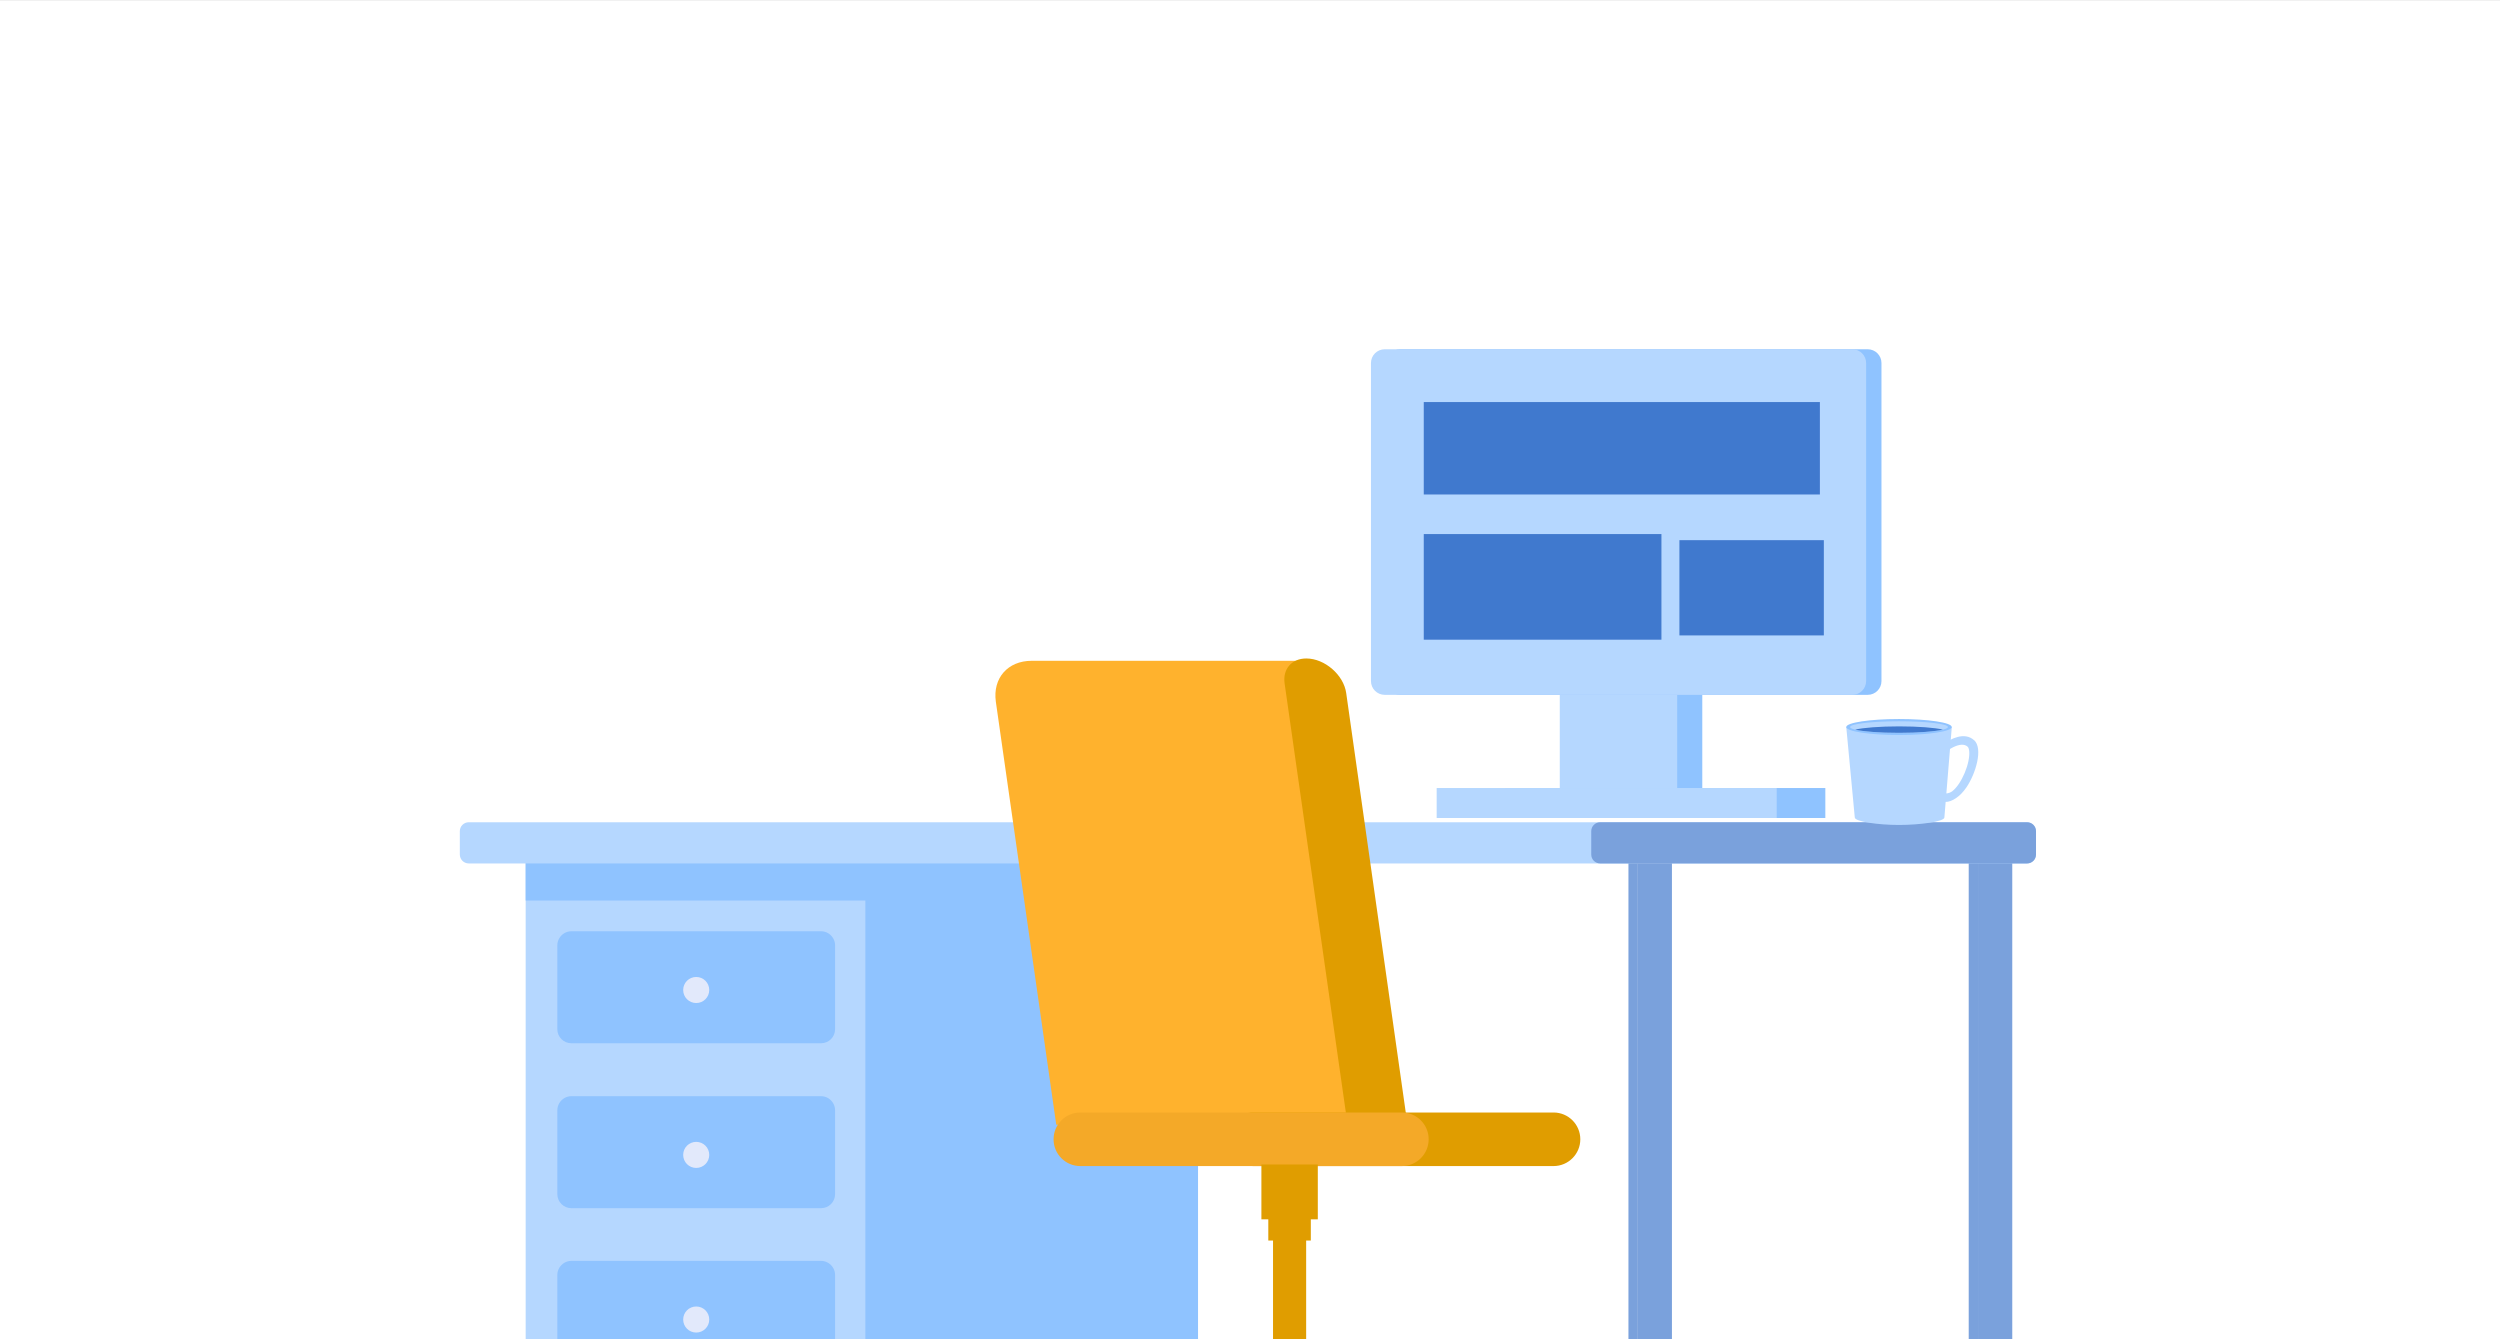 <svg width="280" height="150" viewBox="0 0 280 150" fill="none" xmlns="http://www.w3.org/2000/svg">
<rect x="0" y="0" width="280" height="150" fill="#333333" stroke="none"/>
<g clip-path="url(#clip0_1890_2131)">
<rect width="280" height="150" transform="translate(0 0.006)" fill="white"/>
<path d="M105.302 95.944H58.875V172.203H105.302V95.944Z" fill="#B5D7FF"/>
<path d="M134.18 95.944H96.922V172.203H134.18V95.944Z" fill="#8FC3FF"/>
<path d="M134.199 95.944H58.875V100.859H134.199V95.944Z" fill="#8FC3FF"/>
<path d="M225.374 95.952H221.539V172.211H225.374V95.952Z" fill="#7AA1DC"/>
<path d="M220.496 172.213H221.547V95.954H220.496V172.213Z" fill="#7AA1DC"/>
<path d="M227.029 92.092H52.5C51.948 92.092 51.5 92.54 51.5 93.092V95.706C51.5 96.258 51.948 96.706 52.5 96.706H227.029C227.582 96.706 228.029 96.258 228.029 95.706V93.092C228.029 92.54 227.582 92.092 227.029 92.092Z" fill="#B5D7FF"/>
<path d="M227.033 92.092H179.219C178.666 92.092 178.219 92.54 178.219 93.092V95.706C178.219 96.258 178.666 96.706 179.219 96.706H227.033C227.585 96.706 228.033 96.258 228.033 95.706V93.092C228.033 92.54 227.585 92.092 227.033 92.092Z" fill="#7AA1DC"/>
<path d="M221.093 82.901C220.023 81.932 218.483 82.749 217.681 83.313C217.298 83.566 217.045 83.783 217.016 83.812L217.594 84.462C217.594 84.462 217.637 84.426 217.71 84.368H217.717C217.717 84.368 217.883 84.231 218.143 84.05C218.317 83.935 218.512 83.812 218.729 83.703C219.467 83.335 220.023 83.313 220.377 83.631C220.551 83.79 220.645 84.347 220.464 85.236C220.284 86.118 219.879 87.065 219.394 87.788C219.213 88.056 218.939 88.403 218.628 88.641C218.317 88.844 217.97 88.945 217.623 88.771L217.11 89.639C217.355 89.762 217.616 89.82 217.869 89.82C218.274 89.82 218.678 89.668 219.083 89.379C219.481 89.118 219.871 88.721 220.24 88.186C221.281 86.653 222.134 83.826 221.093 82.886V82.901Z" fill="#B5D7FF"/>
<path d="M206.781 81.428L207.736 91.557C207.736 92.02 210.367 92.396 212.688 92.396C215.009 92.396 217.771 92.02 217.771 91.557L218.602 81.428H206.788H206.781Z" fill="#B5D7FF"/>
<path d="M218.595 81.426C218.595 81.918 215.949 82.323 212.688 82.323C209.427 82.323 206.781 81.918 206.781 81.426C206.781 80.935 209.427 80.53 212.688 80.53C215.949 80.53 218.595 80.927 218.595 81.426Z" fill="#8FC3FF"/>
<path d="M218.171 81.427C218.171 81.528 217.969 81.63 217.607 81.716C216.711 81.926 214.846 82.078 212.691 82.078C210.537 82.078 208.671 81.933 207.775 81.716C207.413 81.63 207.211 81.536 207.211 81.427C207.211 81.073 209.662 80.784 212.691 80.784C215.72 80.784 218.171 81.073 218.171 81.427Z" fill="#B5D7FF"/>
<path d="M217.606 81.716C216.709 81.925 214.844 82.077 212.69 82.077C210.535 82.077 208.67 81.932 207.773 81.716C208.67 81.506 210.535 81.354 212.69 81.354C214.844 81.354 216.709 81.499 217.606 81.716Z" fill="#4079CE"/>
<path d="M93.529 105.866V115.278C93.529 116.145 92.828 116.845 91.952 116.845H63.999C63.132 116.845 62.422 116.145 62.422 115.278V105.866C62.422 105.584 62.5 105.321 62.636 105.088C62.908 104.621 63.415 104.299 63.999 104.299H91.952C92.536 104.299 93.042 104.621 93.315 105.088C93.451 105.321 93.529 105.594 93.529 105.866Z" fill="#8FC3FF"/>
<path d="M79.436 110.88C79.436 110.073 78.783 109.42 77.976 109.42C77.168 109.42 76.516 110.073 76.516 110.88C76.516 111.688 77.168 112.34 77.976 112.34C78.783 112.34 79.436 111.688 79.436 110.88Z" fill="#E2E9FB"/>
<path d="M93.529 124.339V133.751C93.529 134.617 92.828 135.318 91.952 135.318H63.999C63.132 135.318 62.422 134.617 62.422 133.751V124.339C62.422 124.057 62.5 123.794 62.636 123.56C62.908 123.093 63.415 122.772 63.999 122.772H91.952C92.536 122.772 93.042 123.093 93.315 123.56C93.451 123.794 93.529 124.067 93.529 124.339Z" fill="#8FC3FF"/>
<path d="M79.436 129.349C79.436 128.541 78.783 127.889 77.976 127.889C77.168 127.889 76.516 128.541 76.516 129.349C76.516 130.157 77.168 130.809 77.976 130.809C78.783 130.809 79.436 130.157 79.436 129.349Z" fill="#E2E9FB"/>
<path d="M93.529 142.784V152.196C93.529 153.062 92.828 153.763 91.952 153.763H63.999C63.132 153.763 62.422 153.062 62.422 152.196V142.784C62.422 142.502 62.5 142.239 62.636 142.006C62.908 141.539 63.415 141.217 63.999 141.217H91.952C92.536 141.217 93.042 141.539 93.315 142.006C93.451 142.239 93.529 142.512 93.529 142.784Z" fill="#8FC3FF"/>
<path d="M79.436 147.787C79.436 146.979 78.783 146.327 77.976 146.327C77.168 146.327 76.516 146.979 76.516 147.787C76.516 148.595 77.168 149.247 77.976 149.247C78.783 149.247 79.436 148.595 79.436 147.787Z" fill="#E2E9FB"/>
<path d="M177.507 91.616H190.656V58.552H177.507V91.616Z" fill="#8FC3FF"/>
<path d="M174.694 91.616H187.844V58.552H174.694V91.616Z" fill="#B5D7FF"/>
<path d="M168.552 91.616H204.438V88.258H168.552V91.616Z" fill="#8FC3FF"/>
<path d="M160.907 91.616H198.992V88.258H160.907V91.616Z" fill="#B5D7FF"/>
<path d="M156.813 39.116H209.177C210.034 39.116 210.725 39.807 210.725 40.663V76.277C210.725 77.133 210.034 77.824 209.177 77.824H156.813C155.957 77.824 155.266 77.133 155.266 76.277V40.663C155.266 39.807 155.957 39.116 156.813 39.116Z" fill="#8FC3FF"/>
<path d="M155.094 39.116H207.459C208.315 39.116 209.006 39.807 209.006 40.663V76.277C209.006 77.133 208.315 77.824 207.459 77.824H155.094C154.238 77.824 153.547 77.133 153.547 76.277V40.663C153.547 39.807 154.238 39.116 155.094 39.116Z" fill="#B5D7FF"/>
<path d="M157.419 40.838H205.121C205.9 40.838 206.532 41.471 206.532 42.25V74.69C206.532 75.469 205.9 76.101 205.121 76.101H157.419C156.64 76.101 156.008 75.469 156.008 74.69V42.25C156.008 41.471 156.64 40.838 157.419 40.838Z" fill="#B5D7FF"/>
<path d="M203.827 45.03H159.461V55.382H203.827V45.03Z" fill="#4079CE"/>
<path d="M186.081 59.815H159.461V71.646H186.081V59.815Z" fill="#4079CE"/>
<path d="M204.27 60.499H188.094V71.166H204.27V60.499Z" fill="#4079CE"/>
<path d="M187.257 96.69H183.422V172.199H187.257V96.69Z" fill="#7AA1DC"/>
<path d="M182.386 172.202H183.438V96.692H182.386V172.202Z" fill="#7AA1DC"/>
<path d="M146.554 74.01L146.905 76.574L153.937 125.968H118.299L111.533 78.585C111.171 75.947 112.873 74.01 115.543 74.01H146.554Z" fill="#FFB22D"/>
<path d="M157.734 126.707L150.893 125.707L143.872 76.515C143.659 74.919 144.68 73.749 146.308 73.749C148.372 73.749 150.499 75.6 150.776 77.632L157.744 126.707H157.734Z" fill="#E09D00"/>
<path d="M173.995 130.6H140.367C138.708 130.6 137.367 129.26 137.367 127.6C137.367 125.941 138.708 124.6 140.367 124.6H173.995C175.655 124.6 176.995 125.941 176.995 127.6C176.995 129.249 175.655 130.6 173.995 130.6Z" fill="#E09D00"/>
<path d="M157.011 130.6H121C119.34 130.6 118 129.26 118 127.6C118 125.941 119.34 124.6 121 124.6H157.011C158.671 124.6 160.011 125.941 160.011 127.6C160.011 129.249 158.671 130.6 157.011 130.6Z" fill="#F4A928"/>
<path d="M142.579 171.643H146.289V131.232H142.579V171.643Z" fill="#E09D00"/>
<path d="M141.277 136.565H147.594V130.422H141.277V136.565Z" fill="#E09D00"/>
<path d="M142.05 138.94H146.812V132.803H142.05V138.94Z" fill="#E09D00"/>
</g>
<defs>
<clipPath id="clip0_1890_2131">
<rect width="280" height="150" fill="white" transform="translate(0 0.006)"/>
</clipPath>
</defs>
</svg>
